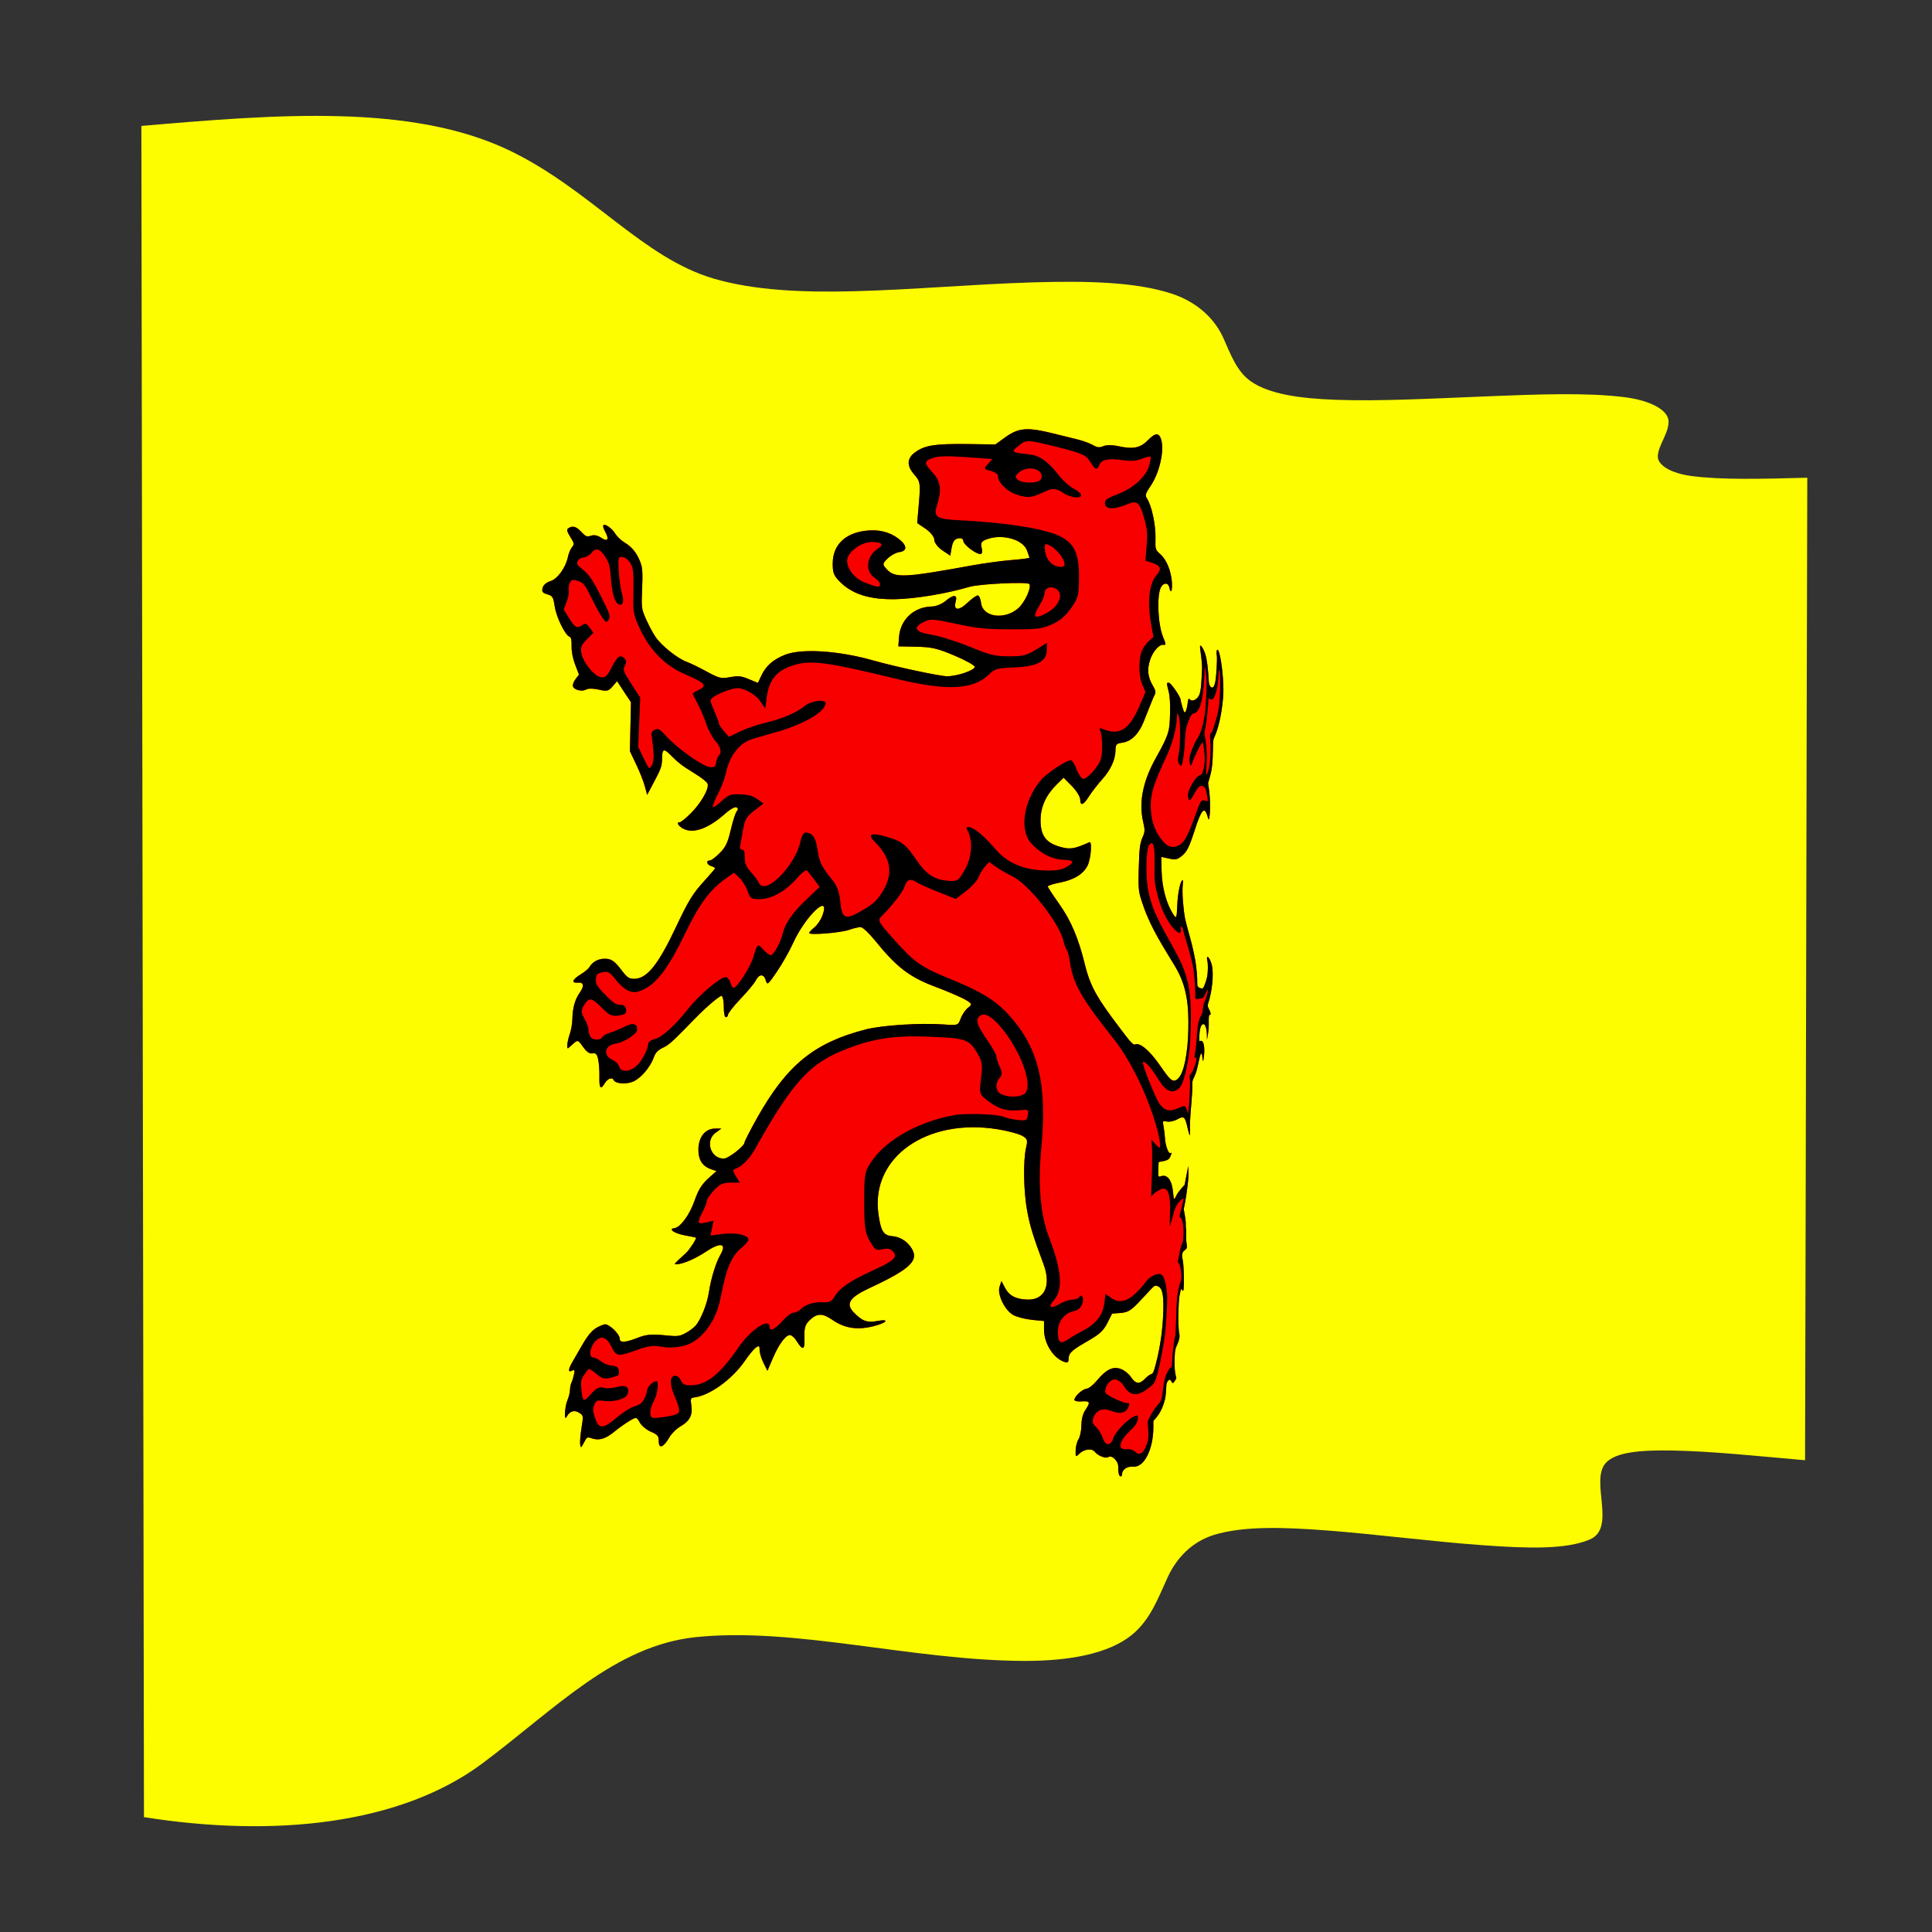<?xml version="1.0" encoding="UTF-8" standalone="no"?>
<!-- Created with Inkscape (http://www.inkscape.org/) -->

<svg
   xmlns:dc="http://purl.org/dc/elements/1.1/"
   xmlns:cc="http://creativecommons.org/ns#"
   xmlns:rdf="http://www.w3.org/1999/02/22-rdf-syntax-ns#"
   xmlns:svg="http://www.w3.org/2000/svg"
   xmlns="http://www.w3.org/2000/svg"
   xmlns:sodipodi="http://sodipodi.sourceforge.net/DTD/sodipodi-0.dtd"
   xmlns:inkscape="http://www.inkscape.org/namespaces/inkscape"
   version="1.1"
   id="svg859"
   xml:space="preserve"
   width="800"
   height="800"
   viewBox="0 0 800 800"
   sodipodi:docname="waving-Flag-Zuid-Holland.svg"
   inkscape:version="0.92.4 (5da689c313, 2019-01-14)"><rect x="0" y="0" width="800" height="800" fill="#333333" stroke="none"/><defs
     id="defs863"><clipPath
       clipPathUnits="userSpaceOnUse"
       id="clipPath875"><path
         d="M 0,600 H 600 V 0 H 0 Z"
         id="path873"
         inkscape:connector-curvature="0" /></clipPath></defs><sodipodi:namedview
     pagecolor="#ffffff"
     bordercolor="#666666"
     borderopacity="1"
     objecttolerance="10"
     gridtolerance="10"
     guidetolerance="10"
     inkscape:pageopacity="0"
     inkscape:pageshadow="2"
     inkscape:window-width="1920"
     inkscape:window-height="1018"
     id="namedview861"
     showgrid="false"
     inkscape:zoom="0.295"
     inkscape:cx="400"
     inkscape:cy="400"
     inkscape:window-x="-8"
     inkscape:window-y="-8"
     inkscape:window-maximized="1"
     inkscape:current-layer="g867" /><g
     id="g867"
     inkscape:groupmode="layer"
     inkscape:label="wavy-Flag-Zuid-Holland-vector"
     transform="matrix(1.333,0,0,-1.333,0,800)"><g
       id="g869"><g
         id="g871"
         clip-path="url(#clipPath875)"><path
           d="m 43.914,561.033 c 41.945,3.593 83.979,7.034 114.528,-7.716 25.199,-12.204 41.218,-33.32 63.384,-39.75 12.423,-3.602 27.221,-4.311 43.633,-3.886 17.941,0.474 36.665,2.166 55.227,2.749 17.161,0.521 32.15,0.13 43.259,-3.494 8.4,-2.742 13.536,-8.212 16.017,-13.662 2.308,-5.086 4.148,-10.537 8.724,-13.678 5.612,-3.836 14.897,-5.24 26.432,-5.649 13.993,-0.485 29.881,0.411 46.66,1.077 16.412,0.666 31.175,1.21 42.882,-0.257 8.225,-1.029 13.708,-4.127 13.664,-7.619 -0.041,-3.73 -3.106,-7.147 -3.347,-10.598 -0.207,-2.905 4.116,-5.453 10.603,-6.292 9.405,-1.203 21.646,-0.891 35.83,-0.505 -0.283,-101.887 -0.413,-203.622 -0.692,-305.204 -14.893,1.299 -29.028,2.806 -41.366,3.021 -9.767,0.16 -17.46,-0.48 -20.534,-3.861 -5.02,-5.563 3.416,-20.186 -4.948,-23.773 -7.37,-3.147 -19.146,-2.811 -33.354,-1.784 -16.038,1.166 -32.506,3.36 -48.3,4.578 -14.057,1.075 -26.087,1.36 -35.02,-1.353 -7.046,-2.148 -11.735,-7.299 -14.429,-13.078 -2.855,-6.137 -5.315,-13.34 -11.337,-18.145 -7.113,-5.666 -19.078,-7.99 -33.356,-7.945 -34.886,0.145 -71.045,10.59 -101.932,7.387 C 190.966,88.963 172.492,69.32 149.966,52.461 124.388,33.334 85.159,29.273 44.72,35.684 44.472,210.344 44.179,385.463 43.914,561.033"
           style="fill:#fdfd00;fill-opacity:1;fill-rule:nonzero;stroke:none"
           id="path877"
           inkscape:connector-curvature="0" /><path
           d="m 359.429,465.225 c 0.52,-0.067 0.911,-0.554 1.217,-1.447 1.113,-3.253 -0.307,-10.205 -3.177,-14.507 -1.701,-2.542 -1.845,-2.94 -1.15,-4.015 1.478,-2.279 2.708,-8.309 2.616,-12.147 -0.09,-3.655 -0.032,-3.747 1.51,-5.107 2.018,-1.794 3.377,-5.392 3.598,-8.778 0.17,-2.683 -0.379,-3.741 -0.818,-1.535 -0.297,1.5 -1.729,1.557 -2.556,0.099 -1.411,-2.496 -0.964,-11.702 0.604,-15.444 0.976,-2.328 0.971,-2.657 0.126,-2.501 -1.231,0.233 -3.215,-1.974 -4.094,-4.557 -1.047,-3.086 -0.765,-5.454 0.8,-8.099 0.886,-1.5 1.001,-2.13 0.595,-2.858 -0.505,-0.904 -0.731,-1.673 -3.446,-8.427 -1.533,-3.801 -3.85,-6.061 -6.608,-6.456 -1.88,-0.266 -2.098,-0.523 -2.132,-2.413 -0.051,-2.85 -1.43,-5.982 -4.228,-9.093 -1.3,-1.451 -3.098,-3.752 -3.968,-5.12 -1.781,-2.818 -2.742,-3.153 -2.759,-1.005 -0.008,0.799 -1.135,2.655 -2.547,4.106 -0.862,0.887 -1.736,1.772 -2.621,2.652 -0.637,-0.633 -1.282,-1.262 -1.926,-1.894 -3.46,-3.379 -5.201,-7.013 -5.226,-11.249 -0.032,-4.866 1.704,-7.13 6.169,-8.364 2.961,-0.817 4.244,-0.682 9.003,1.464 0.894,0.395 0.503,-4.963 -0.526,-7.174 -1.231,-2.64 -4.209,-4.53 -8.746,-5.391 -1.985,-0.375 -3.645,-0.908 -3.647,-1.186 -0.004,-0.279 1.563,-2.63 3.421,-5.256 3.851,-5.437 6.112,-10.878 8.126,-19.111 1.754,-7.148 4.309,-10.949 10.492,-19.16 3.373,-4.482 4.445,-5.85 5.102,-5.535 1.217,0.586 4.029,-1.235 7.668,-6.477 3.096,-4.457 3.892,-5.482 5.422,-4.345 2.054,1.533 3.281,8.218 3.42,15.408 0.136,7.103 -0.265,13.265 -4.141,19.689 -3.501,5.798 -7.441,11.848 -9.705,18.383 -1.661,4.797 -1.733,4.823 -1.555,12.104 0.143,5.858 0.371,7.738 1.106,9.401 0.849,1.925 0.871,2.263 0.246,5.023 -1.444,6.376 0.109,12.916 4.006,19.885 4.191,7.491 4.216,8.375 4.355,13.663 0.082,3.113 -0.057,5.454 -0.42,6.859 -0.696,2.691 -0.691,2.878 0.153,2.712 0.677,-0.135 3.529,-4.392 3.524,-5.136 -10e-4,-0.226 0.28,-1.32 0.604,-2.425 0.485,-1.658 0.639,-1.892 0.977,-1.341 0.221,0.361 0.498,1.484 0.623,2.48 0.194,1.551 0.314,1.733 0.763,1.233 0.739,-0.819 2.466,0.184 2.961,1.701 0.326,1 0.46,2.13 0.628,5 0.198,3.383 0.203,3.966 -0.13,6.601 -0.202,1.598 -0.38,3.05 -0.373,3.219 0.036,0.84 1.111,-0.659 1.654,-2.461 0.546,-1.828 0.815,-4.075 1.082,-8.435 0.052,-0.848 0.214,-1.298 0.617,-1.688 0.646,-0.619 1.157,0.104 1.488,2.093 0.271,1.639 0.538,6.922 0.386,7.61 -0.225,1.011 -0.029,2.109 0.328,1.793 0.6,-0.531 1.47,-5.748 1.645,-10.148 0.127,-3.214 0.108,-3.743 -0.266,-6.923 -0.473,-4.011 -1.408,-7.674 -2.287,-9.605 -0.589,-1.29 -0.583,-1.345 -0.623,-4.087 -0.064,-4.3 -0.325,-6.485 -0.96,-8.693 -0.189,-0.656 -0.375,-1.314 -0.559,-1.975 0.078,-0.499 0.156,-0.997 0.236,-1.492 0.444,-2.812 0.541,-7.207 0.141,-9.301 -0.131,-0.685 -0.224,-0.601 -0.573,0.607 -0.93,3.226 -1.931,1.893 -3.965,-4.418 -1.81,-5.617 -2.494,-6.756 -4.132,-8.073 -1.318,-1.059 -1.983,-1.122 -3.764,-0.716 -0.783,0.177 -1.609,0.353 -2.479,0.523 0.034,-1.389 0.065,-2.778 0.096,-4.167 0.125,-5.624 1.64,-10.546 3.552,-13.555 1.038,-1.634 1.159,-1.354 1.298,2.339 0.164,4.287 1.013,8.168 1.738,8.169 0.098,-10e-4 0.096,-0.692 -0.009,-1.525 -0.263,-2.103 0.155,-7.423 0.695,-10.261 0.246,-1.286 1.089,-4.283 1.738,-6.646 0.631,-2.303 1.246,-5.219 1.462,-6.491 0.386,-2.269 0.677,-5.67 0.609,-7.224 -0.037,-0.846 0.319,-1.286 1.282,-1.483 0.533,-0.107 0.672,0.121 1.242,1.748 0.54,1.543 0.682,2.174 0.755,3.934 0.05,1.191 -0.008,2.404 -0.124,2.777 -0.114,0.359 -0.163,0.859 -0.109,1.111 0.163,0.774 1.053,-0.644 1.458,-2.226 0.698,-2.754 0.131,-8.303 -1.104,-11.985 -0.232,-0.693 -0.206,-0.968 0.238,-1.781 0.546,-0.996 0.7,-1.842 0.268,-1.787 -0.296,0.037 -0.383,-0.668 -0.333,-2.721 0.023,-0.896 -0.096,-2.39 -0.26,-3.322 -0.098,-0.568 -0.197,-1.135 -0.292,-1.703 -0.009,0.451 -0.016,0.902 -0.024,1.354 -0.031,2.244 -0.55,3.687 -1.221,3.49 -0.665,-0.201 -1.043,-1.5 -1.14,-3.727 -0.063,-1.457 -0.027,-1.623 0.356,-1.478 0.907,0.338 1.417,-1.616 1.104,-4.565 -0.211,-1.986 -0.366,-2.148 -0.509,-0.549 -0.182,2.018 -0.559,1.549 -1.21,-1.619 -0.48,-2.332 -0.768,-3.275 -1.302,-4.381 -0.529,-1.091 -0.659,-1.627 -0.624,-2.259 0.066,-1.129 -0.07,-3.643 -0.403,-7.432 -0.279,-3.178 -0.377,-5.711 -0.283,-7.484 0.089,-1.692 -0.219,-1.174 -0.832,1.511 -0.754,3.307 -1.112,3.539 -3.155,2.407 -0.99,-0.547 -2.413,-0.827 -3.036,-0.698 -0.667,0.143 -1.292,0.153 -1.354,0.004 -0.062,-0.148 0.023,-0.949 0.185,-1.775 0.16,-0.824 0.334,-2.283 0.387,-3.238 0.127,-2.395 1.095,-5.045 1.703,-4.77 0.466,0.213 0.471,0.197 0.043,-0.914 -0.33,-0.863 -0.781,-1.258 -1.951,-1.522 -0.556,-0.128 -1.143,-0.242 -1.761,-0.353 -0.028,-0.785 -0.055,-1.568 -0.083,-2.354 -0.082,-2.277 -0.045,-2.373 0.829,-2.044 2.003,0.748 3.466,-1.375 3.771,-5.221 0.168,-2.156 0.328,-2.262 1.004,-0.748 0.232,0.515 0.94,1.472 1.531,2.14 0.355,0.395 0.698,0.791 1.039,1.184 0.185,0.977 0.369,1.949 0.557,2.92 0.186,0.973 0.373,1.943 0.564,2.91 0.02,-0.559 0.038,-1.115 0.059,-1.674 0.046,-1.357 -0.012,-2.217 -0.313,-4.752 -0.201,-1.711 -0.545,-3.99 -0.761,-5.052 -0.133,-0.649 -0.264,-1.299 -0.397,-1.952 0.113,-0.601 0.225,-1.201 0.34,-1.798 0.186,-0.985 0.326,-2.272 0.299,-2.872 -0.026,-0.601 0.002,-1.189 0.062,-1.304 0.063,-0.113 0.08,-0.926 0.041,-1.789 -0.038,-0.867 0.016,-2.067 0.125,-2.682 0.108,-0.615 0.158,-1.297 0.11,-1.51 -0.048,-0.213 -0.403,-0.597 -0.77,-0.867 -0.731,-0.539 -0.908,-1.533 -0.531,-2.877 0.384,-1.381 0.539,-9.138 0.164,-9.619 -0.073,-0.094 -0.248,0.045 -0.391,0.303 -0.23,0.431 -0.279,0.345 -0.589,-1.012 -0.294,-1.291 -0.356,-1.947 -0.467,-4.789 -0.133,-3.354 -0.039,-6.629 0.234,-7.893 0.207,-0.953 -0.045,-2.101 -0.736,-3.566 -0.45,-0.949 -0.562,-1.391 -0.647,-2.566 -0.185,-2.588 -0.12,-5.004 0.174,-6.364 0.099,-0.443 0.197,-0.884 0.295,-1.324 -0.186,-0.303 -0.364,-0.607 -0.549,-0.912 -0.418,-0.705 -0.652,-0.707 -1.012,-0.029 -0.311,0.599 -0.646,0.67 -0.988,0.207 -0.494,-0.662 -0.544,-0.823 -0.615,-2.459 -0.042,-0.959 -0.145,-2.149 -0.231,-2.645 -0.302,-1.76 -1.254,-4.338 -2.439,-5.853 -0.406,-0.526 -0.844,-1.037 -1.3,-1.541 -0.003,-0.737 -0.007,-1.473 -0.011,-2.209 -0.039,-6.221 -2.664,-12.289 -6.244,-11.998 -1.826,0.148 -3.428,-0.813 -3.472,-2.325 -0.03,-0.961 -0.756,-0.933 -1.011,0.039 -0.133,0.495 -0.216,1.542 -0.194,2.342 0.042,1.668 -2.004,3.651 -3.044,2.92 -0.802,-0.566 -3.224,0.395 -4.232,1.655 -0.924,1.154 -3.375,0.812 -4.817,-0.633 -1.092,-1.098 -1.165,-1.037 -1.131,1.029 0.018,1.195 0.424,2.766 0.897,3.492 0.473,0.729 0.879,2.682 0.904,4.344 0.028,2.101 0.45,3.6 1.355,4.941 1.528,2.264 1.275,2.68 -1.441,2.461 -1.148,-0.09 -2.107,0.141 -2.101,0.491 0.018,1.093 2.518,3.33 3.77,3.443 0.646,0.058 2.084,1.16 3.15,2.461 2.881,3.502 5,4.599 7.539,3.67 1.047,-0.393 2.449,-1.506 3.125,-2.51 1.414,-2.113 2.596,-2.346 4.321,-0.557 0.685,0.713 1.533,1.379 1.919,1.463 0.585,0.125 0.821,0.625 1.571,3.549 1.314,5.127 1.984,10.264 2.187,14.959 0.238,5.539 -0.14,8.055 -1.472,8.711 -1.005,0.5 -1.183,0.375 -2.44,-0.945 -0.779,-0.817 -2.527,-2.752 -3.975,-4.256 -2.265,-2.346 -3.238,-2.793 -5.297,-2.996 -0.87,-0.084 -1.766,-0.159 -2.689,-0.213 -0.465,-0.944 -0.937,-1.887 -1.42,-2.824 -1.121,-2.207 -2.266,-3.446 -5.421,-5.262 -5.192,-2.994 -6.618,-3.93 -6.647,-5.836 -0.017,-1.131 -0.293,-1.385 -1.196,-1.113 -3.455,1.054 -6.472,5.711 -6.456,10.107 0.001,0.879 0,1.758 0.001,2.637 -1.232,0.111 -2.479,0.234 -3.743,0.357 -2.12,0.219 -4.766,0.918 -5.854,1.526 -2.59,1.457 -5.004,6.423 -4.219,8.769 0.191,0.586 0.389,1.168 0.58,1.754 0.37,-0.691 0.735,-1.383 1.104,-2.072 1.295,-2.469 3.358,-3.58 7.027,-3.682 5.345,-0.142 7.359,4.467 4.971,10.922 -3.178,8.566 -4.201,11.686 -5.115,16.637 -1.115,6.045 -1.272,15.56 -0.317,19.658 0.545,2.351 0.415,2.756 -1.314,3.713 -1.077,0.594 -4.467,1.482 -7.548,1.984 -21.938,3.541 -39.405,-8.65 -37.03,-26.226 0.731,-5.356 1.58,-6.766 4.202,-6.971 2.357,-0.193 4.429,-1.381 5.839,-3.365 2.895,-4.092 0.169,-6.744 -12.848,-12.801 -6.155,-2.863 -7.397,-4.826 -4.885,-7.473 2.601,-2.718 4.169,-3.324 7.192,-2.756 4.328,0.821 3.148,-0.611 -1.377,-1.683 -4.861,-1.145 -8.716,-0.508 -12.444,2.082 -3.057,2.113 -4.743,2.086 -7.06,-0.141 -1.374,-1.31 -1.685,-2.467 -1.578,-5.461 0.138,-3.877 -0.508,-4.099 -2.494,-0.912 -0.501,0.801 -1.312,1.592 -1.803,1.736 -1.277,0.395 -3.516,-2.486 -5.493,-7.076 -0.57,-1.33 -1.141,-2.66 -1.707,-3.992 -0.41,0.818 -0.818,1.637 -1.229,2.453 -0.661,1.348 -1.212,3.147 -1.208,4.004 0.007,1.311 -0.175,1.436 -1.12,0.801 -0.617,-0.41 -2.135,-2.238 -3.372,-4.049 -4.037,-5.937 -11.208,-11.033 -15.953,-11.5 -0.939,-0.103 -1.068,-0.492 -0.763,-2.492 0.458,-3.059 -0.559,-4.838 -3.442,-6.514 -1.253,-0.722 -2.797,-2.308 -3.464,-3.494 -1.712,-3.014 -3.244,-3.584 -3.206,-1.101 0.025,1.589 -0.385,2.085 -2.446,2.96 -1.33,0.565 -2.872,1.834 -3.432,2.836 -1.002,1.778 -1.083,1.827 -3.295,0.495 -1.241,-0.745 -3.334,-2.239 -4.643,-3.313 -2.689,-2.211 -4.655,-2.848 -6.979,-2.064 -1.476,0.48 -1.502,0.49 -2.441,-1.28 -0.949,-1.783 -0.967,-1.799 -1.177,-0.623 -0.119,0.653 0.058,2.938 0.403,5.086 0.607,3.862 0.616,3.906 -0.735,4.77 -1.487,0.957 -2.972,0.498 -3.871,-1.239 -0.894,-1.697 -0.627,3.11 0.278,5.225 0.397,0.924 0.732,2.322 0.752,3.104 0.015,0.779 0.224,1.798 0.458,2.271 0.244,0.465 0.601,1.604 0.795,2.522 0.285,1.355 0.16,1.578 -0.625,1.177 -1.307,-0.656 -1.198,0.463 0.285,2.989 0.671,1.134 1.8,3.107 2.531,4.378 2.645,4.635 4.011,6.012 7.23,7.024 1.26,0.396 4.814,-2.981 4.79,-4.52 -0.027,-1.324 2.028,-1.056 5.637,0.377 2.39,0.952 4.314,1.164 7.787,0.803 4.343,-0.451 5.015,-0.434 6.921,0.582 1.171,0.627 2.609,1.666 3.2,2.34 1.663,1.939 3.605,6.771 4.166,10.527 0.59,4.008 2.119,9.049 3.508,11.442 2.094,3.636 0.239,4.134 -4.486,1.006 -3.044,-2.018 -6.688,-3.672 -8.849,-3.883 -1.078,-0.112 -1.059,0.013 0.315,1.31 0.827,0.778 1.929,1.778 2.447,2.252 1.021,0.94 3.355,4.522 3.023,4.711 -0.113,0.061 -1.6,0.377 -3.271,0.662 -3.292,0.573 -5.518,2.024 -3.461,2.264 1.894,0.209 4.805,4.209 6.359,8.73 1.054,3.047 2.132,4.832 4.063,6.604 0.889,0.812 1.786,1.621 2.694,2.42 -0.537,0.187 -1.075,0.363 -1.61,0.539 -2.795,0.939 -4.055,2.924 -4.012,6.228 0.052,3.776 2.081,6.377 5.131,6.424 0.668,0.01 1.341,0.018 2.018,0.022 -0.614,-0.44 -1.222,-0.885 -1.828,-1.33 -3.329,-2.451 -1.552,-8.082 2.589,-8.016 1.42,0.029 6.404,3.889 6.422,5.025 0.001,0.313 1.755,3.805 3.958,7.723 9.263,16.443 17.762,23.277 33.668,27.373 5.16,1.326 17.158,2.08 24.33,1.547 4.31,-0.318 4.395,-0.299 5.2,1.875 0.448,1.219 1.476,2.703 2.272,3.318 1.352,1.045 1.298,1.211 -0.742,2.448 -1.206,0.728 -5.463,2.574 -9.49,4.091 -7.961,2.998 -11.967,6.024 -18.748,14.426 -1.791,2.217 -3.75,4.05 -4.367,4.074 -0.615,0.024 -2.242,-0.339 -3.616,-0.828 -2.621,-0.929 -12.391,-1.725 -12.396,-0.992 -0.003,0.236 0.745,1.02 1.642,1.745 0.902,0.73 2.033,2.415 2.507,3.752 2.572,7.204 -5.267,-0.073 -9.153,-8.651 -1.127,-2.505 -3.422,-6.51 -5.055,-8.904 -2.746,-4.02 -2.957,-4.219 -3.393,-2.692 -0.613,2.143 -2.052,2.115 -3.18,-0.058 -0.492,-0.954 -2.662,-3.522 -4.779,-5.741 -2.1,-2.207 -3.79,-4.392 -3.802,-4.826 -0.007,-0.432 -0.309,-0.785 -0.674,-0.783 -0.365,0.002 -0.65,1.394 -0.628,3.105 0.023,1.709 -0.281,3.297 -0.658,3.522 -0.376,0.223 -4.282,-2.914 -8.396,-7.152 -5.585,-5.741 -7.774,-8.018 -9.597,-8.832 -1.775,-0.799 -2.562,-1.612 -3.094,-3.112 -1.099,-3.111 -4.079,-6.535 -6.447,-7.537 -2.149,-0.908 -5.523,-0.66 -6.058,0.51 -0.449,0.992 -1.886,0.42 -2.805,-1.137 -1.221,-2.064 -1.672,-1.422 -1.587,2.305 0.047,1.769 -0.134,4.131 -0.386,5.25 -0.374,1.646 -0.724,2.008 -1.79,1.84 -0.911,-0.145 -1.811,0.472 -2.909,2.021 -1.513,2.145 -1.65,2.197 -2.892,1.108 -0.721,-0.637 -1.48,-1.305 -1.677,-1.479 -0.618,-0.527 -0.332,2.15 0.453,4.363 0.41,1.155 0.782,3.289 0.811,4.75 0.084,3.485 0.791,5.969 2.331,8.174 1.464,2.092 1.204,3.209 -0.701,3.041 -2.055,-0.18 -1.647,0.967 0.901,2.537 1.227,0.758 2.443,1.76 2.711,2.221 0.9,1.576 2.53,2.549 4.434,2.654 2.35,0.129 3.363,-0.588 5.793,-3.81 1.563,-2.071 2.253,-2.475 3.92,-2.418 3.971,0.14 7.469,4.812 12.806,16.103 3.942,8.38 5.215,10.394 8.916,14.47 1.745,1.92 3.214,3.606 3.218,3.778 0.003,0.174 -0.558,0.467 -1.239,0.67 -1.354,0.403 -1.662,1.773 -0.402,1.736 0.441,-0.012 1.807,1.021 3.062,2.285 1.88,1.886 2.501,3.209 3.456,7.281 0.646,2.739 1.486,5.312 1.861,5.725 0.469,0.508 0.447,0.903 -0.07,1.226 -0.428,0.269 -1.955,-0.554 -3.499,-1.925 -5.147,-4.582 -9.842,-6.408 -13.086,-4.696 -1.593,0.846 -2.203,2.048 -1.044,1.983 0.318,-0.014 1.806,1.195 3.332,2.689 3.074,3.007 5.848,7.688 5.305,9.272 -0.186,0.557 -2.022,1.967 -4.013,3.184 -4.06,2.49 -5.076,3.332 -7.348,5.595 -2.277,2.273 -2.73,2.158 -2.789,-0.85 -0.053,-2.699 -0.266,-3.181 -3.016,-8.333 -0.539,-1.017 -1.088,-2.029 -1.616,-3.053 -0.266,0.92 -0.504,1.849 -0.757,2.776 -0.414,1.537 -1.639,4.573 -2.694,6.77 -0.645,1.337 -1.284,2.681 -1.911,4.035 0.05,2.528 0.118,5.058 0.168,7.588 0.06,2.538 0.118,5.078 0.168,7.619 -0.727,1.076 -1.449,2.159 -2.169,3.249 -0.713,1.092 -1.431,2.187 -2.145,3.29 -0.473,-0.546 -0.942,-1.095 -1.414,-1.643 -1.249,-1.45 -1.758,-1.587 -4.236,-0.998 -1.558,0.373 -3.306,0.405 -3.876,0.069 -1.282,-0.764 -3.767,-0.228 -4.175,0.916 -0.16,0.469 0.19,1.503 0.788,2.28 0.363,0.467 0.721,0.938 1.077,1.407 -0.388,1.015 -0.786,2.03 -1.171,3.053 -0.762,1.967 -1.164,4.05 -1.125,5.787 0.041,1.873 -0.158,2.794 -0.638,2.934 -1.306,0.392 -4.053,5.937 -4.585,9.317 -0.48,3.05 -0.652,3.338 -2.29,3.847 -1.572,0.481 -1.759,0.735 -1.478,2.022 0.186,0.844 1.212,1.728 2.378,2.057 2.178,0.615 4.802,4.214 5.454,7.457 0.231,1.124 0.797,2.507 1.26,3.073 0.788,0.965 0.772,1.153 -0.485,3.201 -1.052,1.723 -1.214,2.309 -0.688,2.677 1.316,0.945 2.479,0.637 4.059,-1.054 1.397,-1.5 1.772,-1.648 3.067,-1.212 0.984,0.336 2.047,0.078 3.247,-0.728 1.908,-1.278 2.446,-0.356 1.151,1.931 -0.363,0.642 -0.66,1.449 -0.648,1.787 0.023,1.123 2.6,-0.47 3.669,-2.243 0.578,-0.95 1.911,-2.244 2.979,-2.869 2.266,-1.325 3.842,-3.288 4.935,-6.195 0.621,-1.66 0.737,-3.251 0.53,-8.145 -0.249,-5.905 -0.227,-6.204 1.182,-9.416 0.796,-1.811 2.107,-4.28 2.926,-5.508 1.825,-2.72 6.885,-6.801 9.807,-7.833 1.21,-0.43 3.989,-1.823 6.234,-3.045 3.849,-2.101 4.436,-2.178 7.176,-1.681 2.561,0.459 3.479,0.349 5.8,-0.629 0.94,-0.391 1.886,-0.783 2.845,-1.164 0.355,0.768 0.713,1.536 1.069,2.305 1.415,2.978 3.521,4.848 7.165,6.361 5.213,2.16 16.911,1.331 27.498,-1.666 7.281,-2.067 20.954,-4.947 23.009,-4.937 3.19,0.018 8.6,1.865 8.608,2.933 -0.008,0.45 -2.807,2.025 -6.273,3.486 -5.369,2.266 -7.141,2.663 -11.901,2.756 -1.859,0.04 -3.713,0.08 -5.559,0.122 0.07,0.92 0.123,1.842 0.194,2.763 0.376,5.549 4.631,9.526 10.326,9.622 1.171,0.021 3.002,0.766 4.078,1.665 2.599,2.165 3.842,2.098 3.207,-0.188 -0.764,-2.756 0.942,-2.924 3.651,-0.346 1.316,1.248 2.756,2.29 3.195,2.292 0.435,0.006 0.903,-1.063 1.057,-2.376 0.503,-4.349 7.209,-5.314 11.468,-1.647 2.087,1.789 4.291,6.592 3.503,7.574 -0.625,0.759 -15.561,0.045 -18.714,-0.9 -6.71,-2.033 -16.713,-3.7 -22.815,-3.81 -7.932,-0.144 -13.219,1.46 -17.093,5.193 -2.119,2.05 -2.469,2.949 -2.441,6.004 0.046,5.515 3.7,9.208 9.978,10.028 4.158,0.535 7.547,-0.241 10.448,-2.431 2.707,-2.043 2.83,-3.842 0.273,-4.168 -1.043,-0.136 -2.69,-1.021 -3.655,-1.981 -1.658,-1.642 -1.65,-1.838 -0.277,-3.339 2.576,-2.806 5.424,-2.659 26.485,1.181 3.691,0.673 9.277,1.447 12.408,1.689 3.094,0.245 5.539,0.56 5.465,0.739 -0.08,0.176 -0.416,1.136 -0.738,2.119 -1.186,3.591 -7.969,5.433 -12.821,3.471 -1.42,-0.58 -1.691,-1.149 -1.287,-2.598 0.297,-1.083 0.138,-1.866 -0.393,-1.877 -1.449,-0.024 -5.321,2.939 -5.326,4.083 -0.002,0.643 -0.599,0.939 -1.575,0.785 -1.089,-0.173 -1.714,-1.04 -2.028,-2.812 -0.152,-0.858 -0.305,-1.714 -0.451,-2.572 -0.826,0.561 -1.65,1.125 -2.478,1.682 -1.374,0.928 -2.472,2.36 -2.475,3.236 0.004,0.897 -1.151,2.37 -2.666,3.403 -0.888,0.607 -1.771,1.219 -2.658,1.822 0.184,2.132 0.371,4.262 0.56,6.394 0.497,5.819 0.373,6.61 -1.365,8.565 -2.543,2.858 -2.454,5.192 0.309,7.124 2.998,2.097 5.981,2.552 16.223,2.446 2.87,-0.038 5.731,-0.071 8.577,-0.121 0.947,0.69 1.895,1.378 2.832,2.075 4.041,2.934 6.592,3.352 13.756,1.674 3.281,-0.769 7.33,-1.797 9.043,-2.224 1.689,-0.421 3.798,-1.214 4.712,-1.745 1.273,-0.742 2.005,-0.824 3.182,-0.305 0.904,0.388 2.789,0.387 4.664,-0.015 4.46,-0.977 6.752,-0.624 9.143,1.822 1.291,1.319 2.205,1.938 2.888,1.856"
           style="fill:#f90000;fill-opacity:1;fill-rule:nonzero;stroke:none"
           id="path879"
           inkscape:connector-curvature="0" /><path
           d="m 323.33,451.268 c 1.464,2.945 -3.737,4.641 -6.725,2.162 -1.278,-1.072 -1.365,-1.479 -0.47,-2.27 1.465,-1.287 6.521,-1.218 7.195,0.108 m 6.438,-24.059 c -0.832,1.291 -2.34,2.786 -3.348,3.315 -1.737,0.924 -1.85,0.879 -1.857,-0.624 -0.016,-2.565 1.455,-4.915 3.431,-5.544 2.791,-0.9 3.483,0.209 1.774,2.853 m -56.399,-8.495 c 0.002,0.47 -0.74,1.331 -1.641,1.918 -3.195,2.083 -2.593,6.882 1.151,9.236 1.862,1.159 0.916,1.958 -2.226,1.905 -3.311,-0.059 -7.485,-3.274 -7.496,-5.758 -0.002,-2.739 2.366,-5.635 5.754,-6.927 3.801,-1.445 4.459,-1.486 4.458,-0.374 m 54.684,-6.639 c 1.606,2.15 1.648,4.039 0.113,5.094 -1.608,1.11 -3.67,0.4 -3.682,-1.257 -0.004,-0.741 -0.745,-2.533 -1.656,-3.979 -0.912,-1.452 -1.48,-2.871 -1.25,-3.157 0.66,-0.827 5.057,1.407 6.475,3.299 m 47.52,-50.392 c 0.431,1.853 0.61,5.682 0.385,8.231 -0.137,1.555 -0.132,1.961 0.016,2.295 0.098,0.224 0.239,0.37 0.313,0.328 0.239,-0.133 1.785,4.869 2.168,6.951 0.663,3.623 0.811,12.159 0.245,12.576 -0.071,0.048 -0.168,-0.894 -0.221,-2.098 -0.199,-4.561 -1.436,-7.839 -2.521,-7.001 -0.287,0.222 -0.524,0.324 -0.529,0.222 -0.094,-2.084 -0.646,-7.33 -0.925,-8.771 -0.124,-0.638 -0.25,-1.277 -0.376,-1.917 0.124,-0.789 0.245,-1.574 0.365,-2.356 0.411,-2.71 0.5,-5.201 0.285,-7.818 -0.085,-1.027 -0.134,-2.142 -0.112,-2.474 0.058,-0.828 0.503,0.092 0.907,1.832 m -172.57,4.755 c -0.114,1.533 -0.336,3.613 -0.507,4.624 -0.257,1.536 -0.108,1.941 0.933,2.41 1.106,0.496 1.511,0.232 3.582,-2.04 3.709,-4.071 11.404,-9.325 13.384,-9.546 1.522,-0.17 1.874,0.072 2.063,1.381 0.122,0.868 0.485,1.838 0.807,2.149 1.044,1.04 0.625,2.72 -1.122,4.665 -0.935,1.056 -2.165,3.396 -2.756,5.195 -0.579,1.807 -1.775,4.592 -2.646,6.196 -0.87,1.607 -1.572,3.052 -1.564,3.203 -0.002,0.15 0.779,0.633 1.73,1.089 3.116,1.464 2.116,2.199 -4.676,5.195 -6.411,2.829 -11.251,8.391 -14.142,15.42 -1.419,3.453 -1.454,3.867 -1.342,10.177 0.097,5.423 -0.023,6.877 -0.699,8.264 -0.876,1.8 -2.898,2.929 -3.714,2.045 -0.554,-0.637 0.058,-8.379 0.907,-11.261 0.668,-2.233 0.264,-3.658 -0.926,-3.27 -1.296,0.422 -2.242,3.508 -2.549,8.273 -0.207,3.314 -0.512,4.53 -1.536,6.245 -1.656,2.78 -3.092,3.341 -4.378,1.65 -0.577,-0.743 -1.73,-1.438 -2.581,-1.522 -1.631,-0.174 -2.58,-1.735 -1.573,-2.608 0.32,-0.277 1.361,-1.167 2.301,-1.98 1.077,-0.927 2.716,-3.548 4.491,-7.1 3.109,-6.252 3.262,-6.646 2.464,-7.825 -0.524,-0.75 -0.724,-0.679 -1.747,0.671 -0.637,0.848 -2.166,3.596 -3.401,6.131 -2.034,4.197 -2.465,4.753 -4.235,5.398 -1.531,0.557 -2.13,0.419 -2.579,-0.585 -0.313,-0.728 -0.462,-1.833 -0.331,-2.461 0.14,-0.627 -0.155,-2.188 -0.654,-3.472 -0.305,-0.78 -0.604,-1.564 -0.909,-2.348 0.557,-0.883 1.112,-1.76 1.659,-2.638 1.883,-2.995 2.435,-3.302 4.085,-2.219 1.089,0.722 1.271,0.658 2.343,-0.791 0.384,-0.521 0.765,-1.043 1.154,-1.556 -0.67,-0.677 -1.34,-1.357 -2.011,-2.043 -1.753,-1.781 -1.995,-2.359 -1.758,-4.119 0.394,-2.884 4.024,-7.39 6.152,-7.668 1.374,-0.175 1.842,0.278 3.411,3.317 1.77,3.396 2.682,3.911 4.001,2.318 0.506,-0.612 0.491,-0.948 -0.047,-2.086 -0.611,-1.273 -0.512,-1.66 2.041,-5.655 0.903,-1.412 1.82,-2.809 2.746,-4.194 -0.097,-2.561 -0.203,-5.121 -0.305,-7.68 -0.102,-2.56 -0.201,-5.118 -0.303,-7.676 0.562,-1.187 1.116,-2.375 1.691,-3.55 1.663,-3.441 1.738,-3.477 2.481,-2.204 0.508,0.866 0.689,2.229 0.565,4.081 m 164.366,-27.996 c 0.783,0.803 2.033,3.186 3.147,6.3 2.28,6.382 2.499,7.169 3.687,6.719 0.508,-0.193 0.941,-0.164 0.951,0.057 0.01,0.22 -0.141,1.2 -0.329,2.183 -0.306,1.606 -0.428,1.844 -1.189,2.195 -0.955,0.434 -1.457,-0.191 -3.003,-2.936 -0.931,-1.657 -1.339,-1.75 -1.617,-0.476 -0.426,1.962 2.518,6.744 3.831,6.904 0.674,0.084 1.266,2.147 1.382,4.701 0.074,1.662 -0.38,5.247 -0.704,5.441 -0.261,0.15 -2.447,-4.263 -3.119,-6.176 -0.383,-1.096 -0.56,-1.251 -0.741,-0.673 -0.13,0.416 -0.222,1.238 -0.198,1.828 0.053,1.277 1.631,5.068 2.44,6.213 0.948,1.343 1.665,3.594 2.137,6.266 0.373,2.111 0.482,3.3 0.643,6.737 0.172,3.699 0.173,4.457 -0.039,6.635 -0.131,1.362 -0.288,2.512 -0.335,2.553 -0.051,0.039 -0.169,-1.635 -0.266,-3.722 -0.311,-6.666 -1.393,-10.481 -3.353,-10.679 -0.462,-0.047 -0.906,-0.777 -1.526,-2.435 -0.789,-2.115 -0.94,-2.827 -1.076,-5.994 -0.16,-3.713 -0.738,-7.598 -1.19,-7.854 -0.144,-0.083 -0.459,0.252 -0.711,0.737 -0.391,0.76 -0.406,1.174 -0.067,2.863 0.57,2.849 0.602,10.393 0.021,11.879 -0.45,1.131 -0.485,1.115 -0.532,-0.251 -0.105,-3.083 -1.256,-7.907 -3.07,-11.833 -4.389,-9.481 -5.587,-12.54 -4.904,-18.553 0.415,-3.64 2.267,-7.113 4.384,-9.039 1.518,-1.379 3.684,-1.297 5.346,0.41 M 267.357,317.061 c 3.941,2.281 4.893,3.118 6.73,6.011 3.486,5.501 2.76,10.51 -2.182,15.363 -2.66,2.609 -1.435,3.222 3.561,1.768 4.692,-1.363 5.993,-2.382 9.351,-7.38 2.914,-4.337 5.643,-6.054 10,-6.294 2.686,-0.149 2.98,0.059 4.988,3.643 2.133,3.797 2.449,9.058 0.731,12.002 -1.024,1.755 1.115,1.353 3.657,-0.697 1.227,-0.99 3.467,-3.254 4.975,-5.028 3.627,-4.279 8.556,-6.45 15.171,-6.692 3.384,-0.122 5.29,0.144 6.784,0.968 2.815,1.547 2.574,2.267 -0.807,2.348 -3.529,0.083 -7.512,2.187 -10.164,5.332 -3.595,4.281 -2.046,13.242 3.253,19.495 1.766,2.08 7.909,6.138 9.267,6.107 0.396,-0.013 1.18,-1.267 1.738,-2.793 0.557,-1.525 1.483,-2.873 2.063,-2.992 0.578,-0.117 2.14,1.118 3.454,2.762 2.044,2.57 2.344,3.482 2.419,6.866 0.047,2.143 -0.178,4.452 -0.5,5.128 -0.518,1.085 -0.397,1.163 1.008,0.612 4.9,-1.929 7.966,-0.055 11.084,7.181 0.636,1.485 1.267,2.966 1.879,4.447 -0.315,0.742 -0.639,1.482 -0.965,2.223 -1.196,2.702 -1.235,8.202 -0.036,10.779 0.448,0.959 1.429,2.268 2.168,2.91 0.446,0.383 0.878,0.771 1.309,1.153 -0.226,1.28 -0.453,2.56 -0.688,3.841 -1.277,7.023 -0.648,12.735 1.652,15.365 1.69,1.934 1.411,2.878 -1.396,3.835 -0.669,0.231 -1.353,0.459 -2.058,0.668 0.125,1.516 0.252,3.033 0.375,4.55 0.302,3.664 0.186,5.298 -0.688,8.372 -1.533,5.407 -2.187,5.907 -5.494,4.527 -3.953,-1.649 -6.51,-1.568 -6.764,0.239 -0.155,1.141 0.614,1.687 4.088,3.013 4.799,1.824 8.731,5.516 9.658,8.792 0.37,1.324 0.561,2.567 0.424,2.765 -0.14,0.198 -1.308,-0.069 -2.644,-0.598 -1.828,-0.726 -3.457,-0.818 -6.022,-0.441 -4.515,0.656 -6.656,0.13 -7.267,-1.525 -0.632,-1.713 -1.229,-1.516 -2.68,0.814 -1.385,2.216 -1.952,2.711 -11.412,5.051 -8.557,2.116 -8.682,1.981 -11.176,-0.042 -2.232,-1.804 -2.06,-1.877 3.496,-2.504 3.28,-0.367 5.805,-2.103 9.41,-6.721 1.223,-1.555 3.237,-3.342 4.487,-3.968 1.24,-0.618 2.237,-1.504 2.235,-1.951 -0.003,-1.235 -3.225,-0.841 -5.454,0.607 -2.525,1.652 -3.378,1.63 -6.743,0.041 -3.353,-1.578 -4.675,-1.616 -8.247,-0.346 -2.756,0.984 -5.387,3.698 -5.387,5.632 0.002,0.559 -1.009,1.274 -2.25,1.578 -2.146,0.53 -2.185,0.629 -0.873,2.119 0.461,0.522 0.923,1.043 1.385,1.563 -2.694,0.206 -5.401,0.397 -8.116,0.578 -6.135,0.414 -8.709,0.336 -10.384,-0.265 -2.777,-0.993 -2.776,-1.534 0.023,-4.582 2.45,-2.677 2.8,-5.434 1.274,-10.17 -1.152,-3.591 -0.108,-4.247 7.158,-4.592 13.127,-0.613 24.773,-2.39 29.806,-4.402 5.536,-2.214 7.209,-5.528 7.165,-13.216 -0.032,-5.714 -0.198,-6.418 -2.434,-9.639 -1.691,-2.434 -3.502,-3.974 -5.964,-5.068 -3.231,-1.432 -4.498,-1.554 -12.516,-1.549 -7.645,-0.002 -10.573,0.272 -17.124,1.68 -7.423,1.59 -8.061,1.62 -10.116,0.632 -3.604,-1.732 -2.805,-3.169 2.201,-3.956 2.421,-0.379 7.756,-2.029 11.835,-3.695 6.485,-2.647 7.97,-3.043 12.387,-3.04 4.301,-0.004 5.391,0.255 8.379,2.083 1.133,0.699 2.264,1.388 3.379,2.086 -0.005,-0.727 -0.006,-1.454 -0.014,-2.182 -0.024,-3.546 -3.017,-5.172 -10.049,-5.447 -5.363,-0.209 -6.142,-0.428 -7.837,-2.098 -4.977,-4.889 -13.057,-5.273 -29.142,-1.381 -20.101,4.869 -26.077,5.966 -31.603,4.191 -5.429,-1.735 -7.64,-4.456 -8.396,-10.106 -0.156,-1.151 -0.309,-2.303 -0.46,-3.455 -0.457,0.696 -0.909,1.393 -1.358,2.093 -1.44,2.224 -4.679,4.164 -7.178,4.316 -1.512,0.091 -5.763,-1.477 -7.709,-2.872 -0.995,-0.711 -0.983,-0.973 0.398,-4.166 0.801,-1.87 1.488,-3.635 1.478,-3.935 -0.006,-0.299 0.673,-1.358 1.521,-2.342 0.517,-0.595 1.031,-1.195 1.556,-1.786 1.144,0.555 2.301,1.11 3.473,1.664 1.956,0.925 5.463,2.125 7.8,2.671 5.268,1.239 9.847,3.182 12.357,5.286 1.902,1.588 6.399,2.164 6.396,0.815 -0.014,-2.837 -7.494,-6.923 -16.663,-9.373 -3.14,-0.842 -6.274,-1.791 -7.033,-2.117 -3.667,-1.566 -6.297,-5.433 -7.36,-10.615 -0.279,-1.363 -1.367,-4.126 -2.403,-6.144 -1.036,-2.014 -1.719,-3.825 -1.54,-4.025 0.183,-0.195 1.393,0.656 2.724,1.877 2.161,1.988 2.827,2.208 5.804,2.1 2.468,-0.091 3.981,-0.517 5.311,-1.497 0.621,-0.461 1.248,-0.919 1.88,-1.374 -0.969,-0.739 -1.932,-1.477 -2.882,-2.221 -2.451,-1.918 -2.899,-2.723 -3.481,-5.985 -0.362,-2.071 -0.765,-4.33 -0.887,-5.021 -0.135,-0.745 0.117,-1.2 0.623,-1.12 0.569,0.087 0.84,-0.703 0.831,-2.365 -0.029,-1.836 0.486,-3.061 1.919,-4.615 1.082,-1.167 2.183,-2.614 2.426,-3.226 1.789,-4.38 11.346,5.118 12.97,12.912 0.31,1.462 0.964,2.649 1.469,2.633 2.251,-0.07 3.214,-1.416 3.808,-5.34 0.603,-3.992 1.192,-5.232 4.941,-9.836 1.165,-1.428 1.887,-3.587 2.156,-6.508 0.476,-5.077 1.542,-5.542 6.298,-2.789 M 198.196,269.52 c 1.409,1.46 3.056,4.689 3.149,6.279 0.041,0.705 0.714,1.24 2.073,1.601 2.449,0.653 6.325,4.305 10.425,9.455 3.765,4.721 10.303,10.018 11.638,9.768 0.579,-0.111 1.217,-0.91 1.432,-1.773 0.205,-0.866 0.669,-1.571 1.023,-1.567 0.981,0.014 5.156,6.49 6.004,9.33 1.352,4.528 1.365,4.531 3.106,2.612 0.885,-0.965 1.949,-1.766 2.364,-1.775 0.902,-0.016 2.97,3.745 3.755,6.821 0.801,3.169 2.863,6.201 7.39,10.53 1.342,1.284 2.697,2.565 4.062,3.847 -0.579,0.769 -1.16,1.535 -1.734,2.305 -0.947,1.265 -1.952,2.528 -2.242,2.801 -0.294,0.271 -1.695,-0.823 -3.104,-2.447 -3.482,-3.996 -7.885,-6.482 -11.577,-6.464 -2.704,0.017 -2.883,0.135 -3.779,2.623 -0.517,1.433 -1.684,3.267 -2.58,4.087 -0.541,0.494 -1.084,0.983 -1.618,1.48 -0.787,-0.542 -1.566,-1.09 -2.339,-1.638 -5.065,-3.603 -8.274,-7.839 -12.54,-16.665 -5.802,-12.031 -9.617,-16.986 -14.836,-18.599 -2.16,-0.662 -4.545,0.557 -7.069,3.767 -1.768,2.268 -2.213,2.534 -3.945,2.231 -1.69,-0.295 -1.973,-0.572 -2.121,-2.057 -0.143,-1.373 0.295,-2.217 2.193,-4.205 3.278,-3.414 4.07,-3.914 5.508,-3.816 1.237,0.082 2.083,-1.35 1.52,-2.586 -0.151,-0.344 -1.293,-0.709 -2.518,-0.828 -1.88,-0.18 -2.621,0.168 -4.919,2.492 -3.02,3.047 -3.886,3.266 -5.285,1.115 -1.242,-1.92 -1.231,-2.605 0.119,-4.898 0.612,-1.035 1.102,-2.448 1.082,-3.141 -0.021,-0.695 0.291,-1.697 0.673,-2.23 0.772,-1.049 3.198,-0.995 3.643,0.082 0.161,0.365 1.278,0.986 2.498,1.361 1.226,0.375 3.276,1.236 4.568,1.898 2.461,1.266 3.746,0.866 3.717,-1.08 -0.04,-1.281 -4.282,-3.965 -6.613,-4.259 -3.478,-0.44 -4.137,-3.664 -1.064,-5.049 0.913,-0.412 1.789,-1.211 1.938,-1.78 0.627,-2.337 3.604,-2.099 6.003,0.372 m 120.081,-9.106 c 2.137,1.631 0.518,8.596 -3.871,15.775 -3.793,6.182 -7.769,9.686 -9.609,8.633 -1.967,-1.127 -1.559,-2.801 1.748,-7.551 1.657,-2.386 2.996,-4.785 2.996,-5.324 -0.002,-0.539 0.463,-1.967 1.025,-3.176 0.808,-1.72 0.799,-2.455 -0.013,-3.406 -1.5,-1.75 -1.283,-4.252 0.433,-5.084 2.251,-1.078 5.763,-1.019 7.291,0.133 m 51.214,-1.301 c 0.161,2.678 0.198,4.209 0.128,5.35 -0.033,0.535 -0.066,1.072 -0.098,1.609 0.188,0.235 0.374,0.467 0.561,0.699 0.591,0.731 1.662,3.737 1.576,4.573 -0.029,0.273 -0.192,0.426 -0.361,0.338 -0.102,-0.053 -0.202,-0.106 -0.302,-0.161 0.115,0.793 0.231,1.584 0.347,2.374 0.191,1.296 0.393,3.349 0.447,4.562 0.121,2.721 0.55,5.018 1.228,6.086 0.373,0.586 0.552,1.193 0.674,2.42 0.09,0.902 0.298,1.826 0.466,2.049 0.328,0.435 1.156,3.244 1.042,3.648 -0.039,0.135 -0.384,-0.394 -0.743,-1.183 -0.673,-1.479 -0.574,-1.385 -2.778,-1.678 -0.389,-0.053 -0.425,0.109 -0.412,1.9 0.019,2.803 -0.408,7.326 -0.929,9.414 -1.494,5.978 -2.467,8.542 -2.796,10.004 -0.368,1.642 -0.877,1.687 -0.73,0.061 0.13,-1.47 -0.976,-0.973 -2.573,0.927 -1.918,2.283 -3.597,5.677 -4.811,10.525 -0.73,2.915 -0.894,4.497 -0.782,8.688 0.152,5.788 -0.397,8.044 -1.637,6.381 -1.049,-1.416 -1.188,-9.882 -0.272,-14.411 1.578,-7.781 5.098,-12.184 9.608,-21.071 3.523,-6.957 3.779,-13.631 3.529,-21.904 -0.148,-4.915 -0.543,-8.565 -1.407,-12.417 -0.986,-4.382 -1.652,-5.855 -3.281,-6.525 -1.887,-0.771 -3.533,0.479 -5.451,3.649 -2.222,3.675 -4.228,5.632 -4.64,5.224 -0.531,-0.547 4.004,-11.506 5.066,-12.939 1.539,-2.067 2.906,-2.633 5.748,-1.416 1.832,0.791 2.127,0.912 2.518,0.158 0.249,-0.479 0.47,-1.125 0.499,-1.438 0.102,-1.121 0.339,0.756 0.566,4.504 M 210.927,161.592 c 0.199,0.547 -0.299,2.443 -1.11,4.215 -1.803,3.974 -1.884,6.754 -0.241,7.002 0.68,0.101 1.495,-0.502 1.939,-1.452 0.646,-1.324 1.243,-1.578 3.379,-1.519 4.7,0.133 8.922,3.627 14.444,11.67 3.961,5.771 9.713,9.447 9.706,6.467 -0.005,-1.59 1.751,-0.727 4.144,1.972 1.226,1.383 2.739,2.487 3.345,2.453 0.609,-0.027 1.584,0.436 2.17,1.038 1.465,1.5 4.212,2.367 7.021,2.183 1.879,-0.127 2.622,0.252 3.555,1.801 1.585,2.633 4.513,4.693 11.589,7.951 6.868,3.16 8.149,4.309 6.544,5.99 -0.859,0.905 -1.583,1.053 -3.316,0.711 -2.053,-0.414 -2.329,-0.23 -3.935,2.61 -1.449,2.558 -1.718,4.507 -1.715,12.197 0.011,8.713 0.122,9.324 2.453,12.726 4.593,6.674 14.782,12.243 25.576,14.147 3.789,0.662 13.394,0.33 15.384,-0.555 0.778,-0.349 2.721,-0.779 4.305,-0.957 2.601,-0.289 2.863,-0.16 3.113,1.508 0.27,1.795 0.225,1.809 -2.963,1.494 -3.736,-0.369 -6.859,0.731 -10.144,3.483 -1.912,1.605 -2.006,2.025 -1.431,6.482 0.522,3.977 0.352,5.248 -1.042,7.609 -2.659,4.522 -3.547,4.819 -14.757,5.284 -10.834,0.445 -17.032,-0.393 -25.64,-3.664 -11.302,-4.301 -16.634,-9.522 -28.743,-31.192 -1.812,-3.238 -4.176,-5.564 -6.364,-6.269 -0.6,-0.198 -0.496,-0.825 0.401,-2.229 0.41,-0.656 0.828,-1.309 1.252,-1.959 -0.981,0 -1.954,-0.01 -2.918,-0.019 -2.387,-0.028 -3.226,-0.409 -5.103,-2.346 -1.225,-1.272 -2.224,-2.736 -2.225,-3.242 -0.006,-0.506 -0.598,-2.055 -1.32,-3.442 -1.846,-3.57 -1.712,-3.967 1.007,-3.336 0.785,0.182 1.576,0.356 2.372,0.532 -0.157,-0.764 -0.31,-1.528 -0.471,-2.29 -0.157,-0.761 -0.314,-1.525 -0.472,-2.287 1.272,0.172 2.559,0.34 3.862,0.495 4.286,0.501 7.911,-0.362 7.911,-1.75 -0.004,-0.463 -0.856,-1.52 -1.889,-2.35 -3.422,-2.777 -4.883,-6.258 -6.738,-15.65 -1.303,-6.567 -4.571,-11.471 -8.858,-13.987 -2.388,-1.406 -6.661,-1.931 -9.894,-1.26 -1.945,0.403 -3.646,0.252 -7.443,-1.117 -5.534,-1.992 -6.221,-2.097 -7.725,1.069 -1.407,2.961 -3.225,3.607 -5.007,1.703 -1.715,-1.834 -2.132,-5.039 -0.68,-5.045 0.547,-0.008 1.68,-0.561 2.524,-1.235 0.843,-0.685 2.385,-1.267 3.421,-1.326 1.404,-0.078 1.939,-0.506 2.041,-1.597 0.135,-1.42 0.034,-1.465 -2.361,-2.094 -2.045,-0.533 -2.814,-0.381 -4.546,1.099 -1.143,0.975 -2.234,1.688 -2.435,1.588 -0.199,-0.101 -0.865,-0.937 -1.469,-1.867 -0.951,-1.455 -1.071,-2.062 -0.858,-4.258 0.39,-4.058 0.679,-4.261 2.709,-1.98 2.097,2.369 2.798,2.687 4.539,2.199 0.756,-0.209 2.522,-0.033 3.945,0.348 2.69,0.722 3.851,-0.1 3.236,-2.168 -0.453,-1.543 -4.169,-2.604 -7.175,-2.227 -2.433,0.313 -2.58,0.239 -3.198,-1.172 -0.55,-1.246 -0.508,-1.908 0.249,-4.224 1.16,-3.51 2.631,-3.248 6.998,0.494 1.615,1.387 3.958,2.826 5.18,3.221 1.728,0.566 2.439,1.08 3.091,2.378 0.463,0.92 0.851,2.096 0.863,2.62 0.013,0.941 1.62,2.64 2.767,2.88 1.011,0.213 0.587,-3.839 -0.621,-6.105 -1.237,-2.312 -1.493,-4.453 -0.67,-5.211 0.292,-0.254 2.164,-0.123 4.223,0.215 2.919,0.484 3.938,0.791 4.219,1.547 m 145.177,-10.35 c 0.757,2.063 0.788,2.627 0.427,6.289 -0.105,1.057 0.088,1.508 1.055,3.252 0.62,1.11 1.5,2.405 1.973,2.879 1.2,1.205 1.383,1.926 1.694,4.736 0.159,1.436 0.472,3.122 0.721,3.95 0.436,1.441 1.352,2.97 1.824,3.052 0.217,0.039 0.255,0.313 0.353,2.52 0.111,2.459 0.658,6.777 0.902,7.15 0.072,0.118 0.187,2.264 0.297,5.692 0.154,4.791 0.219,5.808 0.494,7.687 0.193,1.33 0.447,2.453 0.666,2.932 0.462,1.019 0.543,1.625 0.415,3.23 -0.134,1.688 -0.486,3.049 -0.835,3.219 -0.09,0.043 -0.18,0.09 -0.275,0.127 0.162,0.846 0.322,1.688 0.48,2.527 0.264,1.397 0.641,2.862 0.851,3.301 0.333,0.692 0.391,1.02 0.468,2.736 0.109,2.44 -0.239,4.682 -0.83,5.315 -0.143,0.154 -0.289,0.309 -0.439,0.463 0.221,0.844 0.44,1.681 0.655,2.519 0.354,1.375 0.648,2.705 0.66,2.965 0.012,0.262 -0.438,-0.027 -1.025,-0.637 -1.225,-1.269 -1.674,-2.179 -2.573,-5.701 -0.312,-1.22 -0.626,-2.256 -0.683,-2.297 -0.057,-0.039 -0.033,1.598 0.049,3.641 0.261,6.455 -0.59,9.037 -3.039,7.85 -0.674,-0.328 -1.596,-0.946 -2.021,-1.389 -0.261,-0.271 -0.526,-0.543 -0.798,-0.812 0.073,2.185 0.147,4.371 0.22,6.556 0.12,3.611 0.142,7.602 0.042,8.869 -0.059,0.77 -0.12,1.541 -0.182,2.313 0.409,-0.44 0.799,-0.879 1.181,-1.313 0.612,-0.705 1.181,-1.25 1.3,-1.218 1.506,0.464 -4.182,21.068 -14.135,33.718 -8.649,10.987 -12.598,16.317 -13.622,23.834 -0.235,1.739 -0.675,3.457 -0.974,3.817 -0.296,0.361 -0.781,1.655 -1.069,2.877 -1.335,5.623 -10.651,17.526 -15.993,20.124 -1.615,0.783 -3.871,2.084 -5.004,2.899 -0.688,0.492 -1.379,0.986 -2.071,1.478 -0.442,-0.495 -0.892,-0.982 -1.331,-1.479 -0.736,-0.815 -1.606,-2.266 -1.934,-3.225 -0.333,-0.96 -2.046,-2.889 -3.829,-4.275 -1.081,-0.841 -2.164,-1.68 -3.248,-2.518 -1.787,0.709 -3.576,1.417 -5.368,2.124 -2.956,1.167 -6.053,2.566 -6.885,3.111 -1.886,1.242 -3.021,0.795 -3.706,-1.455 -0.494,-1.618 -4.124,-6.25 -7.204,-9.219 -1.206,-1.163 -0.93,-1.688 3.884,-7.081 6.452,-7.223 8.51,-8.65 17.225,-12.187 10.054,-4.088 14.418,-6.79 18.653,-11.469 9.354,-10.354 11.802,-21.893 9.915,-41.543 -1.054,-10.998 -0.178,-20.612 2.324,-27.072 4.167,-10.762 4.518,-16.643 1.508,-19.993 -1.86,-2.07 -0.833,-2.634 1.868,-1.004 1.146,0.684 2.887,1.282 3.885,1.313 0.982,0.031 1.974,0.385 2.22,0.775 0.873,1.393 1.614,-0.357 0.924,-2.146 -0.463,-1.192 -1.297,-1.899 -2.668,-2.209 -2.902,-0.66 -4.82,-3.09 -4.863,-6.436 -0.043,-3.353 0.791,-3.935 3.253,-2.234 1.022,0.707 3.171,1.93 4.737,2.748 4.022,2.098 6.027,5.027 6.43,8.461 0.111,0.949 0.222,1.9 0.333,2.85 0.622,-0.432 1.235,-0.856 1.832,-1.282 2.838,-2.006 6.005,-1.252 11.133,5.533 0.942,1.243 3.633,2.37 4.377,1.815 0.803,-0.606 1.29,-2.01 1.658,-4.748 0.255,-1.902 0.245,-2.858 -0.021,-7.686 -0.276,-5.015 -0.365,-6.015 -1.248,-11.062 -0.537,-3.069 -1.314,-6.633 -1.71,-7.912 -0.67,-2.162 -0.803,-2.627 -3.158,-4.334 -3.239,-2.338 -5.329,-1.817 -7.001,0.861 -1.217,1.947 -2.769,2.668 -4.019,1.941 -1.17,-0.681 -2.184,-2.742 -1.833,-3.861 0.25,-0.789 6.109,-3.474 6.963,-3.189 0.58,0.191 0.546,-0.612 -0.084,-1.742 -0.773,-1.383 -2.687,-1.688 -4.994,-0.723 -2.638,1.103 -4.816,0.31 -5.66,-2.19 -0.403,-1.203 -0.225,-1.785 0.858,-2.781 0.731,-0.687 1.667,-2.207 2.078,-3.387 0.889,-2.558 2.43,-2.568 3.299,-0.025 0.746,2.176 4.537,5.889 6.41,6.682 1.195,0.504 1.33,0.435 1.199,-0.75 -0.113,-1.016 -0.631,-1.969 -2.31,-3.58 -3.668,-3.524 -4.307,-6.217 -0.87,-5.83 0.781,0.089 1.861,-0.274 2.406,-0.833 1.229,-1.261 2.454,-0.521 3.413,2.096 m -8.55,-8.976 c -0.13,0.496 -0.22,1.55 -0.2,2.353 0.044,1.67 -2.003,3.658 -3.041,2.924 -0.806,-0.564 -3.237,0.375 -4.239,1.641 -0.926,1.156 -3.382,0.816 -4.822,-0.629 -1.092,-1.098 -1.155,-1.037 -1.123,1.027 0.019,1.195 0.43,2.766 0.904,3.492 0.469,0.729 0.873,2.682 0.897,4.346 0.028,2.1 0.455,3.603 1.355,4.947 1.531,2.262 1.27,2.672 -1.447,2.455 -1.147,-0.09 -2.1,0.141 -2.094,0.491 0.018,1.093 2.517,3.33 3.768,3.445 0.646,0.06 2.078,1.154 3.146,2.453 2.883,3.498 5.01,4.605 7.547,3.676 1.051,-0.381 2.454,-1.51 3.127,-2.518 1.417,-2.109 2.595,-2.332 4.319,-0.541 0.683,0.715 1.532,1.377 1.919,1.457 0.587,0.121 0.821,0.617 1.571,3.541 1.315,5.127 1.985,10.276 2.187,14.973 0.238,5.535 -0.142,8.045 -1.473,8.705 -1.007,0.494 -1.185,0.379 -2.443,-0.94 -0.777,-0.818 -2.523,-2.751 -3.973,-4.253 -2.265,-2.346 -3.24,-2.813 -5.299,-3.01 -0.87,-0.086 -1.767,-0.153 -2.691,-0.207 -0.463,-0.946 -0.937,-1.887 -1.414,-2.83 -1.124,-2.209 -2.264,-3.44 -5.42,-5.258 -5.191,-2.996 -6.621,-3.928 -6.65,-5.836 -0.016,-1.129 -0.293,-1.389 -1.196,-1.115 -3.455,1.054 -6.479,5.711 -6.464,10.109 0,0.879 0.006,1.756 0.009,2.633 -1.234,0.117 -2.484,0.236 -3.748,0.363 -2.119,0.217 -4.763,0.91 -5.849,1.52 -2.59,1.457 -5.01,6.422 -4.223,8.765 0.201,0.586 0.394,1.174 0.594,1.76 0.369,-0.691 0.738,-1.385 1.096,-2.082 1.3,-2.467 3.365,-3.57 7.033,-3.67 5.344,-0.14 7.363,4.467 4.972,10.918 -3.176,8.567 -4.202,11.688 -5.112,16.639 -1.12,6.047 -1.286,15.57 -0.334,19.67 0.551,2.351 0.407,2.756 -1.32,3.713 -1.075,0.593 -4.445,1.472 -7.527,1.974 -21.936,3.539 -39.412,-8.64 -37.038,-26.217 0.732,-5.355 1.581,-6.769 4.203,-6.98 2.358,-0.188 4.416,-1.381 5.83,-3.365 2.895,-4.088 0.171,-6.742 -12.848,-12.801 -6.153,-2.865 -7.402,-4.83 -4.891,-7.475 2.593,-2.726 4.185,-3.322 7.209,-2.756 4.327,0.823 3.137,-0.607 -1.39,-1.675 -4.86,-1.145 -8.697,-0.52 -12.425,2.068 -3.054,2.119 -4.74,2.098 -7.06,-0.125 -1.37,-1.316 -1.707,-2.467 -1.596,-5.461 0.138,-3.879 -0.485,-4.105 -2.48,-0.926 -0.497,0.807 -1.312,1.578 -1.799,1.735 -1.279,0.384 -3.525,-2.479 -5.507,-7.069 -0.567,-1.332 -1.147,-2.658 -1.71,-3.992 -0.409,0.817 -0.811,1.639 -1.226,2.451 -0.663,1.348 -1.209,3.145 -1.205,4 0.007,1.311 -0.17,1.442 -1.115,0.809 -0.615,-0.414 -2.142,-2.229 -3.374,-4.041 -4.035,-5.94 -11.219,-11.035 -15.964,-11.506 -0.94,-0.094 -1.057,-0.49 -0.754,-2.49 0.463,-3.059 -0.551,-4.846 -3.434,-6.524 -1.254,-0.722 -2.812,-2.306 -3.481,-3.494 -1.711,-3.013 -3.245,-3.574 -3.198,-1.092 0.026,1.588 -0.385,2.088 -2.444,2.965 -1.332,0.561 -2.876,1.823 -3.437,2.826 -0.999,1.778 -1.085,1.829 -3.297,0.497 -1.244,-0.739 -3.329,-2.233 -4.638,-3.307 -2.692,-2.209 -4.659,-2.852 -6.985,-2.072 -1.476,0.48 -1.502,0.476 -2.442,-1.293 -0.942,-1.784 -0.957,-1.789 -1.168,-0.614 -0.119,0.651 0.055,2.946 0.404,5.092 0.603,3.865 0.609,3.904 -0.74,4.77 -1.494,0.951 -2.961,0.49 -3.863,-1.244 -0.882,-1.707 -0.632,3.115 0.272,5.232 0.391,0.924 0.732,2.312 0.752,3.094 0.015,0.779 0.222,1.804 0.464,2.273 0.236,0.469 0.593,1.604 0.783,2.522 0.284,1.357 0.168,1.584 -0.616,1.183 -1.307,-0.656 -1.205,0.459 0.275,2.987 0.667,1.136 1.803,3.111 2.532,4.382 2.647,4.635 4.017,5.991 7.235,7.01 1.261,0.393 4.825,-2.965 4.791,-4.504 -0.022,-1.326 2.03,-1.066 5.64,0.369 2.386,0.957 4.308,1.166 7.78,0.807 4.343,-0.453 5.021,-0.441 6.927,0.574 1.171,0.627 2.619,1.676 3.205,2.356 1.663,1.937 3.597,6.756 4.163,10.509 0.595,4.008 2.129,9.053 3.514,11.448 2.104,3.633 0.239,4.14 -4.486,1.01 -3.044,-2.016 -6.698,-3.667 -8.859,-3.879 -1.078,-0.114 -1.057,-0.006 0.315,1.296 0.826,0.776 1.931,1.793 2.448,2.268 1.024,0.94 3.348,4.52 3.014,4.705 -0.11,0.068 -1.593,0.371 -3.262,0.662 -3.294,0.571 -5.521,2.028 -3.465,2.26 1.894,0.221 4.824,4.209 6.37,8.732 1.052,3.049 2.129,4.84 4.06,6.612 0.888,0.804 1.781,1.609 2.683,2.408 -0.535,0.18 -1.067,0.361 -1.596,0.537 -2.793,0.947 -4.059,2.926 -4.02,6.229 0.048,3.779 2.073,6.384 5.123,6.429 0.671,0.008 1.346,0.016 2.026,0.02 -0.614,-0.438 -1.225,-0.877 -1.828,-1.322 -3.332,-2.448 -1.552,-8.088 2.589,-8.022 1.42,0.029 6.41,3.895 6.423,5.029 0.001,0.311 1.759,3.795 3.964,7.713 9.262,16.444 17.755,23.283 33.661,27.379 5.16,1.326 17.166,2.072 24.337,1.541 4.31,-0.322 4.388,-0.293 5.193,1.881 0.448,1.219 1.477,2.707 2.269,3.328 1.355,1.041 1.307,1.205 -0.733,2.442 -1.205,0.73 -5.473,2.57 -9.501,4.087 -7.96,3.002 -11.95,6.036 -18.733,14.435 -1.791,2.216 -3.749,4.049 -4.366,4.073 -0.615,0.024 -2.248,-0.357 -3.622,-0.843 -2.62,-0.932 -12.391,-1.723 -12.401,-0.989 -0.001,0.237 0.732,1.024 1.631,1.748 0.9,0.731 2.035,2.414 2.509,3.75 2.57,7.205 -5.261,-0.082 -9.148,-8.659 -1.128,-2.503 -3.408,-6.497 -5.042,-8.892 -2.745,-4.019 -2.977,-4.228 -3.408,-2.701 -0.613,2.143 -2.045,2.125 -3.168,-0.052 -0.492,-0.952 -2.666,-3.526 -4.788,-5.739 -2.1,-2.207 -3.778,-4.392 -3.79,-4.826 -0.002,-0.432 -0.318,-0.785 -0.683,-0.783 -0.365,0.002 -0.645,1.398 -0.628,3.105 0.023,1.711 -0.276,3.293 -0.65,3.522 -0.378,0.223 -4.278,-2.91 -8.398,-7.143 -5.58,-5.748 -7.788,-8.025 -9.609,-8.843 -1.778,-0.795 -2.546,-1.604 -3.086,-3.1 -1.095,-3.113 -4.087,-6.549 -6.453,-7.551 -2.151,-0.908 -5.517,-0.66 -6.047,0.512 -0.454,0.99 -1.902,0.418 -2.817,-1.139 -1.217,-2.068 -1.677,-1.412 -1.581,2.311 0.035,1.771 -0.142,4.133 -0.389,5.254 -0.379,1.644 -0.716,2.006 -1.782,1.836 -0.911,-0.145 -1.807,0.478 -2.909,2.019 -1.518,2.143 -1.661,2.203 -2.901,1.11 -0.724,-0.631 -1.477,-1.299 -1.674,-1.473 -0.615,-0.531 -0.338,2.14 0.455,4.349 0.415,1.151 0.78,3.288 0.809,4.747 0.079,3.486 0.783,5.97 2.324,8.173 1.467,2.09 1.213,3.219 -0.692,3.051 -2.056,-0.18 -1.648,0.977 0.899,2.547 1.229,0.756 2.447,1.746 2.71,2.209 0.912,1.57 2.531,2.551 4.435,2.656 2.35,0.129 3.362,-0.586 5.796,-3.802 1.563,-2.071 2.25,-2.477 3.917,-2.42 3.972,0.14 7.468,4.814 12.801,16.109 3.95,8.374 5.221,10.373 8.922,14.447 1.745,1.921 3.218,3.615 3.216,3.785 0.005,0.172 -0.557,0.476 -1.238,0.679 -1.353,0.405 -1.671,1.77 -0.411,1.732 0.44,-0.012 1.813,1.016 3.065,2.284 1.882,1.884 2.509,3.213 3.469,7.283 0.63,2.743 1.466,5.321 1.848,5.727 0.458,0.518 0.445,0.897 -0.073,1.219 -0.429,0.268 -1.948,-0.554 -3.489,-1.929 -5.155,-4.573 -9.834,-6.397 -13.078,-4.685 -1.595,0.843 -2.206,2.041 -1.046,1.978 0.317,-0.014 1.8,1.203 3.325,2.698 3.074,3.007 5.843,7.678 5.308,9.267 -0.194,0.553 -2.025,1.969 -4.015,3.188 -4.06,2.489 -5.071,3.322 -7.343,5.588 -2.275,2.274 -2.736,2.149 -2.794,-0.857 -0.054,-2.7 -0.271,-3.178 -3.018,-8.332 -0.537,-1.019 -1.085,-2.033 -1.616,-3.057 -0.248,0.928 -0.507,1.854 -0.75,2.786 -0.41,1.536 -1.631,4.577 -2.695,6.769 -0.648,1.334 -1.276,2.683 -1.916,4.031 0.065,2.531 0.118,5.065 0.167,7.599 0.066,2.535 0.119,5.072 0.169,7.61 -0.728,1.073 -1.446,2.157 -2.168,3.244 -0.714,1.095 -1.437,2.192 -2.144,3.303 -0.477,-0.544 -0.946,-1.094 -1.418,-1.645 -1.244,-1.454 -1.757,-1.579 -4.236,-0.995 -1.558,0.373 -3.304,0.408 -3.872,0.069 -1.281,-0.767 -3.774,-0.224 -4.184,0.92 -0.168,0.466 0.189,1.488 0.79,2.263 0.36,0.47 0.722,0.937 1.082,1.403 -0.387,1.018 -0.787,2.033 -1.172,3.058 -0.756,1.968 -1.163,4.066 -1.124,5.802 0.046,1.874 -0.156,2.779 -0.634,2.924 -1.306,0.387 -4.058,5.932 -4.59,9.312 -0.481,3.051 -0.654,3.347 -2.292,3.855 -1.573,0.482 -1.773,0.743 -1.482,2.029 0.186,0.844 1.218,1.721 2.382,2.056 2.179,0.615 4.79,4.214 5.458,7.455 0.226,1.124 0.797,2.506 1.264,3.068 0.787,0.966 0.768,1.147 -0.489,3.196 -1.056,1.718 -1.202,2.29 -0.686,2.671 1.316,0.947 2.477,0.643 4.055,-1.049 1.399,-1.498 1.769,-1.645 3.065,-1.212 0.985,0.331 2.046,0.094 3.245,-0.714 1.907,-1.281 2.451,-0.365 1.156,1.922 -0.363,0.642 -0.655,1.445 -0.648,1.786 0.028,1.122 2.594,-0.473 3.664,-2.246 0.576,-0.95 1.917,-2.25 2.987,-2.874 2.265,-1.328 3.836,-3.272 4.936,-6.177 0.621,-1.661 0.721,-3.263 0.524,-8.157 -0.26,-5.904 -0.226,-6.199 1.179,-9.412 0.799,-1.809 2.116,-4.294 2.937,-5.522 1.825,-2.72 6.879,-6.792 9.801,-7.825 1.213,-0.423 3.99,-1.82 6.234,-3.045 3.85,-2.098 4.439,-2.169 7.178,-1.673 2.562,0.462 3.485,0.346 5.808,-0.628 0.933,-0.391 1.874,-0.782 2.828,-1.162 0.359,0.765 0.721,1.528 1.084,2.292 1.41,2.981 3.514,4.857 7.157,6.373 5.214,2.157 16.911,1.318 27.499,-1.676 7.281,-2.063 20.957,-4.943 23.012,-4.932 3.19,0.023 8.596,1.863 8.604,2.933 -0.008,0.449 -2.821,2.028 -6.287,3.49 -5.368,2.267 -7.14,2.669 -11.9,2.759 -1.855,0.04 -3.704,0.076 -5.546,0.112 0.061,0.925 0.128,1.85 0.188,2.776 0.384,5.546 4.627,9.516 10.321,9.612 1.172,0.018 3.014,0.765 4.09,1.665 2.599,2.165 3.838,2.096 3.204,-0.191 -0.769,-2.753 0.944,-2.912 3.656,-0.336 1.313,1.251 2.745,2.283 3.182,2.285 0.438,0.005 0.914,-1.063 1.069,-2.376 0.5,-4.349 7.219,-5.325 11.476,-1.654 2.086,1.789 4.272,6.601 3.484,7.585 -0.625,0.757 -15.552,0.041 -18.705,-0.904 -6.71,-2.033 -16.72,-3.707 -22.82,-3.816 -7.932,-0.139 -13.21,1.47 -17.084,5.205 -2.121,2.045 -2.476,2.948 -2.453,6.003 0.051,5.515 3.707,9.216 9.986,10.026 4.158,0.536 7.551,-0.252 10.454,-2.44 2.704,-2.047 2.829,-3.832 0.274,-4.157 -1.044,-0.134 -2.683,-1.034 -3.653,-1.989 -1.653,-1.647 -1.673,-1.829 -0.299,-3.329 2.572,-2.81 5.437,-2.665 26.498,1.175 3.692,0.671 9.277,1.428 12.408,1.678 3.094,0.243 5.528,0.569 5.454,0.749 -0.077,0.177 -0.405,1.126 -0.726,2.109 -1.185,3.591 -7.958,5.445 -12.808,3.482 -1.422,-0.574 -1.709,-1.149 -1.307,-2.598 0.298,-1.083 0.136,-1.862 -0.393,-1.878 -1.451,-0.022 -5.311,2.937 -5.32,4.081 0,0.644 -0.6,0.946 -1.575,0.787 -1.089,-0.172 -1.715,-1.046 -2.028,-2.818 -0.146,-0.857 -0.305,-1.711 -0.451,-2.566 -0.826,0.559 -1.651,1.117 -2.478,1.673 -1.375,0.927 -2.474,2.371 -2.475,3.247 0.001,0.896 -1.151,2.365 -2.663,3.4 -0.887,0.606 -1.77,1.214 -2.654,1.82 0.184,2.132 0.372,4.265 0.546,6.398 0.5,5.82 0.375,6.601 -1.369,8.554 -2.54,2.86 -2.431,5.195 0.332,7.127 2.999,2.093 5.975,2.574 16.217,2.457 2.866,-0.031 5.723,-0.072 8.565,-0.123 0.951,0.693 1.901,1.382 2.85,2.07 4.039,2.938 6.588,3.351 13.751,1.668 3.276,-0.78 7.323,-1.789 9.036,-2.216 1.689,-0.421 3.805,-1.213 4.719,-1.745 1.269,-0.748 1.988,-0.818 3.17,-0.314 0.903,0.393 2.792,0.412 4.666,0 4.46,-0.968 6.759,-0.633 9.149,1.815 2.275,2.325 3.398,2.457 4.102,0.413 1.115,-3.251 -0.308,-10.212 -3.184,-14.51 -1.694,-2.545 -1.834,-2.943 -1.138,-4.016 1.474,-2.283 2.705,-8.298 2.611,-12.135 -0.087,-3.656 -0.027,-3.767 1.514,-5.128 2.018,-1.794 3.369,-5.382 3.589,-8.767 0.171,-2.683 -0.369,-3.743 -0.808,-1.536 -0.298,1.5 -1.734,1.555 -2.564,0.098 -1.412,-2.496 -0.962,-11.695 0.605,-15.437 0.977,-2.329 0.971,-2.662 0.127,-2.506 -1.23,0.234 -3.212,-1.978 -4.091,-4.56 -1.046,-3.086 -0.768,-5.461 0.798,-8.105 0.885,-1.503 1,-2.121 0.594,-2.848 -0.506,-0.905 -0.734,-1.665 -3.453,-8.418 -1.53,-3.801 -3.842,-6.076 -6.599,-6.471 -1.879,-0.272 -2.1,-0.511 -2.133,-2.401 -0.05,-2.851 -1.438,-5.981 -4.233,-9.093 -1.302,-1.451 -3.092,-3.753 -3.96,-5.121 -1.782,-2.818 -2.752,-3.159 -2.768,-1.011 -0.006,0.8 -1.133,2.654 -2.544,4.106 -0.861,0.887 -1.73,1.771 -2.614,2.651 -0.641,-0.629 -1.279,-1.263 -1.926,-1.892 -3.461,-3.38 -5.201,-7.007 -5.23,-11.245 -0.032,-4.864 1.706,-7.138 6.168,-8.374 2.962,-0.82 4.245,-0.678 9.004,1.467 0.893,0.399 0.494,-4.965 -0.534,-7.178 -1.232,-2.64 -4.207,-4.523 -8.743,-5.383 -1.987,-0.376 -3.64,-0.905 -3.642,-1.183 -0.004,-0.279 1.568,-2.64 3.426,-5.265 3.852,-5.437 6.114,-10.874 8.126,-19.109 1.753,-7.146 4.3,-10.941 10.481,-19.152 3.375,-4.485 4.444,-5.865 5.102,-5.551 1.217,0.586 4.039,-1.234 7.678,-6.473 3.093,-4.461 3.89,-5.48 5.42,-4.341 2.054,1.531 3.279,8.23 3.418,15.418 0.134,7.103 -0.266,13.255 -4.141,19.677 -3.502,5.797 -7.446,11.852 -9.711,18.387 -1.66,4.797 -1.721,4.823 -1.543,12.104 0.144,5.857 0.369,7.729 1.105,9.393 0.849,1.923 0.866,2.276 0.242,5.036 -1.445,6.376 0.115,12.911 4.01,19.879 4.192,7.491 4.211,8.376 4.351,13.664 0.082,3.113 -0.054,5.461 -0.417,6.867 -0.697,2.69 -0.7,2.876 0.143,2.705 0.677,-0.134 3.536,-4.394 3.531,-5.138 -0.002,-0.226 0.28,-1.314 0.602,-2.418 0.488,-1.658 0.642,-1.889 0.977,-1.339 0.221,0.361 0.499,1.474 0.624,2.47 0.196,1.552 0.311,1.733 0.76,1.235 0.742,-0.817 2.467,0.184 2.963,1.7 0.326,1.001 0.463,2.131 0.631,5.002 0.198,3.382 0.201,3.961 -0.133,6.595 -0.202,1.598 -0.379,3.049 -0.372,3.219 0.036,0.841 1.114,-0.653 1.654,-2.455 0.548,-1.828 0.815,-4.076 1.082,-8.436 0.052,-0.848 0.214,-1.291 0.616,-1.68 0.648,-0.618 1.157,0.102 1.487,2.09 0.272,1.64 0.54,6.917 0.388,7.605 -0.225,1.011 -0.029,2.107 0.328,1.793 0.601,-0.532 1.471,-5.747 1.646,-10.147 0.127,-3.212 0.109,-3.743 -0.265,-6.922 -0.472,-4.012 -1.407,-7.671 -2.287,-9.602 -0.588,-1.29 -0.583,-1.35 -0.623,-4.092 -0.064,-4.3 -0.326,-6.492 -0.963,-8.7 -0.188,-0.655 -0.374,-1.312 -0.557,-1.972 0.077,-0.5 0.153,-0.999 0.232,-1.497 0.445,-2.81 0.545,-7.198 0.145,-9.292 -0.129,-0.684 -0.223,-0.6 -0.572,0.608 -0.931,3.226 -1.932,1.899 -3.967,-4.413 -1.81,-5.615 -2.494,-6.768 -4.132,-8.086 -1.319,-1.057 -1.982,-1.128 -3.76,-0.716 -0.785,0.179 -1.613,0.358 -2.487,0.53 0.033,-1.388 0.064,-2.775 0.094,-4.162 0.124,-5.624 1.645,-10.552 3.557,-13.56 1.038,-1.634 1.158,-1.362 1.299,2.331 0.163,4.286 1.015,8.167 1.74,8.166 0.098,0 0.092,-0.682 -0.012,-1.515 -0.263,-2.103 0.156,-7.425 0.696,-10.265 0.246,-1.285 1.087,-4.282 1.736,-6.643 0.632,-2.303 1.247,-5.217 1.463,-6.487 0.387,-2.269 0.678,-5.674 0.61,-7.228 -0.037,-0.846 0.319,-1.286 1.282,-1.483 0.533,-0.107 0.672,0.115 1.242,1.742 0.54,1.539 0.682,2.19 0.756,3.95 0.049,1.191 -0.007,2.394 -0.123,2.765 -0.115,0.362 -0.162,0.862 -0.11,1.11 0.165,0.777 1.05,-0.647 1.454,-2.229 0.7,-2.754 0.132,-8.291 -1.101,-11.973 -0.234,-0.695 -0.209,-0.972 0.236,-1.781 0.545,-0.998 0.702,-1.853 0.27,-1.799 -0.297,0.037 -0.382,-0.666 -0.332,-2.716 0.023,-0.899 -0.095,-2.393 -0.258,-3.323 -0.102,-0.566 -0.201,-1.133 -0.298,-1.699 -0.007,0.451 -0.012,0.902 -0.019,1.355 -0.029,2.243 -0.553,3.686 -1.224,3.487 -0.666,-0.199 -1.042,-1.504 -1.139,-3.729 -0.063,-1.457 -0.027,-1.617 0.357,-1.474 0.906,0.338 1.414,-1.614 1.101,-4.565 -0.211,-1.984 -0.367,-2.152 -0.51,-0.552 -0.181,2.015 -0.554,1.55 -1.206,-1.616 -0.479,-2.334 -0.767,-3.279 -1.301,-4.386 -0.53,-1.092 -0.661,-1.616 -0.624,-2.248 0.064,-1.127 -0.073,-3.647 -0.406,-7.436 -0.28,-3.178 -0.377,-5.715 -0.284,-7.488 0.089,-1.692 -0.217,-1.172 -0.828,1.515 -0.754,3.307 -1.114,3.537 -3.157,2.405 -0.989,-0.547 -2.41,-0.823 -3.033,-0.694 -0.666,0.141 -1.295,0.141 -1.357,-0.006 -0.063,-0.148 0.025,-0.947 0.187,-1.775 0.162,-0.822 0.33,-2.277 0.382,-3.232 0.128,-2.395 1.097,-5.045 1.706,-4.77 0.465,0.213 0.471,0.201 0.043,-0.912 -0.331,-0.861 -0.781,-1.26 -1.951,-1.525 -0.556,-0.125 -1.143,-0.243 -1.76,-0.344 -0.029,-0.789 -0.056,-1.578 -0.085,-2.367 -0.081,-2.278 -0.045,-2.366 0.83,-2.039 2.002,0.748 3.47,-1.374 3.773,-5.219 0.17,-2.156 0.328,-2.268 1.003,-0.752 0.23,0.514 0.938,1.472 1.53,2.14 0.354,0.397 0.695,0.793 1.037,1.184 0.187,0.981 0.373,1.955 0.561,2.93 0.186,0.968 0.375,1.933 0.564,2.894 0.018,-0.554 0.036,-1.107 0.055,-1.662 0.047,-1.357 -0.01,-2.222 -0.309,-4.758 -0.202,-1.711 -0.545,-3.982 -0.763,-5.045 -0.131,-0.648 -0.264,-1.296 -0.395,-1.949 0.111,-0.601 0.225,-1.203 0.338,-1.803 0.187,-0.986 0.326,-2.279 0.3,-2.88 -0.027,-0.598 0.001,-1.184 0.061,-1.299 0.063,-0.113 0.08,-0.916 0.041,-1.783 -0.037,-0.866 0.016,-2.079 0.123,-2.696 0.108,-0.615 0.16,-1.291 0.112,-1.504 -0.048,-0.211 -0.401,-0.593 -0.77,-0.863 -0.734,-0.535 -0.907,-1.541 -0.531,-2.885 0.385,-1.381 0.536,-9.131 0.164,-9.615 -0.074,-0.092 -0.248,0.045 -0.389,0.303 -0.231,0.431 -0.281,0.346 -0.591,-1.012 -0.294,-1.289 -0.356,-1.941 -0.467,-4.785 -0.133,-3.354 -0.039,-6.627 0.234,-7.891 0.206,-0.953 -0.047,-2.103 -0.738,-3.568 -0.451,-0.951 -0.559,-1.395 -0.643,-2.57 -0.187,-2.588 -0.123,-4.998 0.172,-6.358 0.097,-0.445 0.191,-0.888 0.293,-1.332 -0.184,-0.303 -0.364,-0.607 -0.549,-0.912 -0.418,-0.705 -0.651,-0.715 -1.01,-0.033 -0.314,0.598 -0.648,0.666 -0.99,0.205 -0.492,-0.664 -0.543,-0.814 -0.613,-2.449 -0.043,-0.961 -0.145,-2.153 -0.232,-2.651 -0.301,-1.757 -1.253,-4.332 -2.438,-5.847 -0.406,-0.526 -0.844,-1.037 -1.3,-1.541 -0.004,-0.739 -0.009,-1.477 -0.013,-2.213 -0.04,-6.223 -2.66,-12.287 -6.238,-11.994 -1.828,0.144 -3.432,-0.815 -3.476,-2.327 -0.03,-0.962 -0.748,-0.939 -1.006,0.036 z"
           style="fill:#000000;fill-opacity:1;fill-rule:nonzero;stroke:none"
           id="path881"
           inkscape:connector-curvature="0" /></g></g></g></svg>